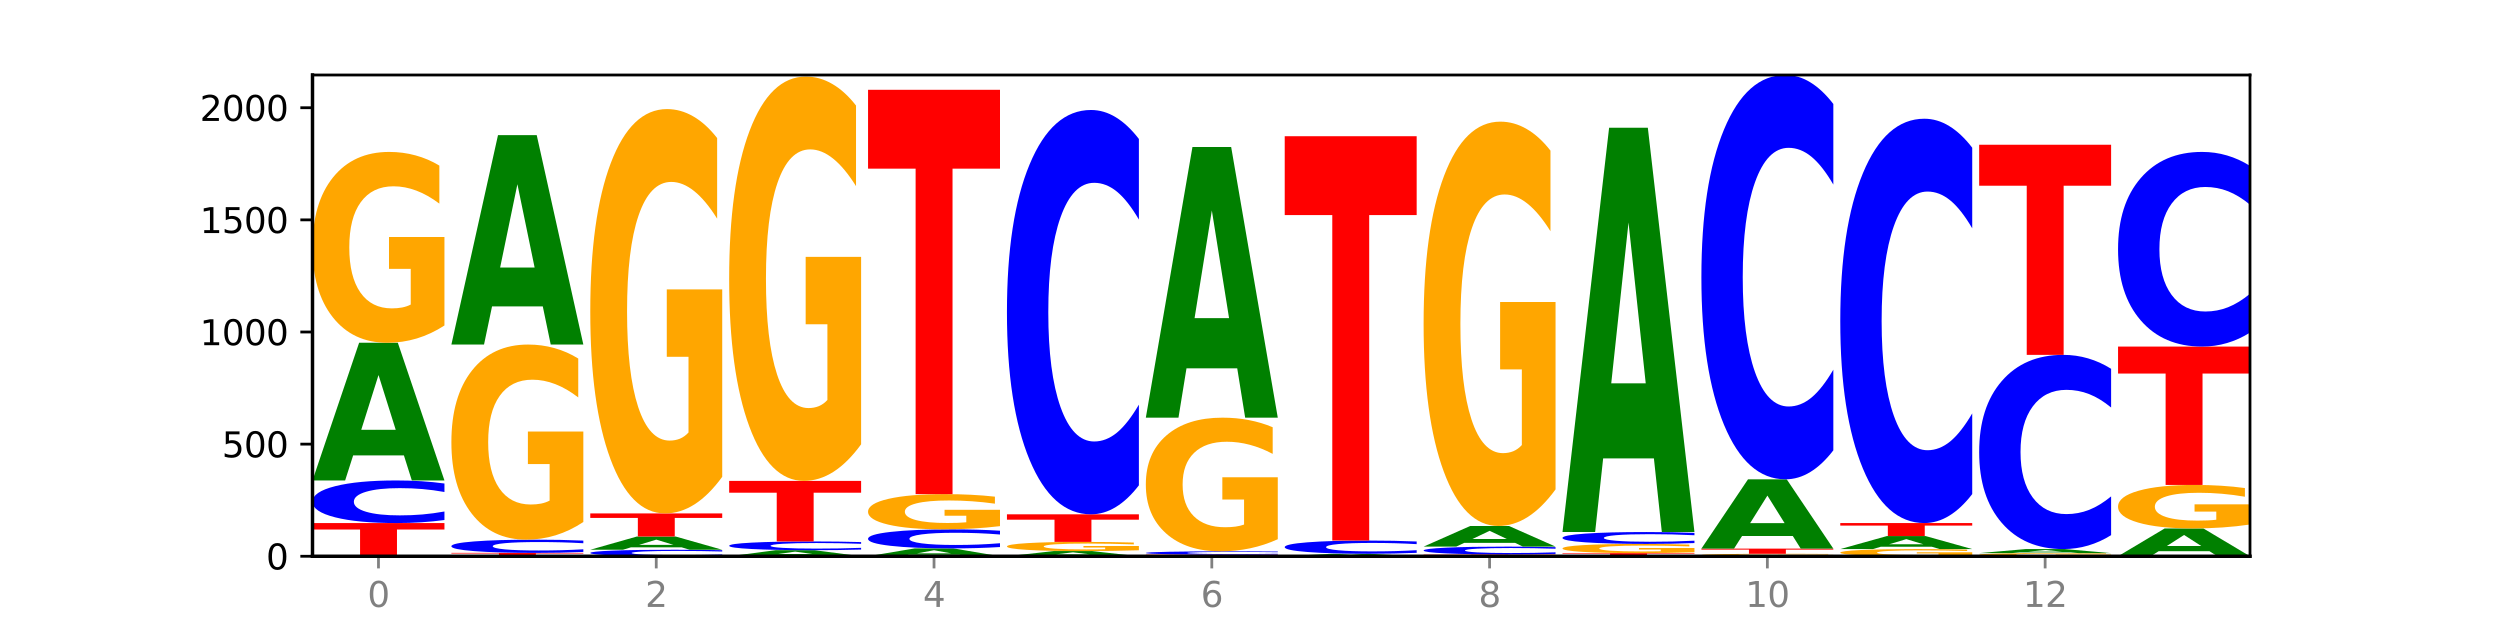 <?xml version="1.0" encoding="utf-8" standalone="no"?>
<!DOCTYPE svg PUBLIC "-//W3C//DTD SVG 1.1//EN"
  "http://www.w3.org/Graphics/SVG/1.1/DTD/svg11.dtd">
<svg xmlns:xlink="http://www.w3.org/1999/xlink" width="720pt" height="180pt" viewBox="0 0 720 180" xmlns="http://www.w3.org/2000/svg" version="1.1">
 <defs>
  <style type="text/css">*{stroke-linejoin: round; stroke-linecap: butt}</style>
 </defs>
 <g id="figure_1">
  <g id="patch_1">
   <path d="M 0 180 
L 720 180 
L 720 0 
L 0 0 
z
" style="fill: #ffffff"/>
  </g>
  <g id="axes_1">
   <g id="patch_2">
    <path d="M 90 160.2 
L 648 160.2 
L 648 21.6 
L 90 21.6 
z
" style="fill: #ffffff"/>
   </g>
   <g id="line2d_1">
    <path d="M 90 160.2 
L 648 160.2 
" clip-path="url(#p1ff95d8e74)" style="fill: none; stroke: #000000; stroke-width: 0.5; stroke-linecap: square"/>
   </g>
   <g id="patch_3">
    <path d="M 90 150.641 
L 128 150.641 
L 128 152.506 
L 114.329 152.506 
L 114.329 160.2 
L 103.698 160.2 
L 103.698 152.506 
L 90 152.506 
L 90 150.641 
z
" clip-path="url(#p1ff95d8e74)" style="fill: #ff0000"/>
   </g>
   <g id="patch_4">
    <path d="M 128 149.762 
Q 124.821 150.198 121.384 150.418 
Q 117.947 150.641 114.204 150.641 
Q 103.04 150.641 96.52 148.989 
Q 90 147.336 90 144.51 
Q 90 141.673 96.52 140.023 
Q 103.04 138.37 114.204 138.37 
Q 117.947 138.37 121.384 138.593 
Q 124.821 138.814 128 139.25 
L 128 141.696 
Q 124.793 141.118 121.681 140.849 
Q 118.569 140.581 115.132 140.581 
Q 108.966 140.581 105.434 141.627 
Q 101.91 142.672 101.91 144.51 
Q 101.91 146.34 105.434 147.387 
Q 108.966 148.431 115.132 148.431 
Q 118.569 148.431 121.681 148.162 
Q 124.793 147.891 128 147.313 
L 128 149.762 
z
" clip-path="url(#p1ff95d8e74)" style="fill: #0000ff"/>
   </g>
   <g id="patch_5">
    <path d="M 116.323 131.146 
L 101.708 131.146 
L 99.401 138.37 
L 90 138.37 
L 103.425 98.715 
L 114.575 98.715 
L 128 138.37 
L 118.607 138.37 
L 116.323 131.146 
z
M 104.039 123.786 
L 113.969 123.786 
L 109.012 108.012 
L 104.039 123.786 
z
" clip-path="url(#p1ff95d8e74)" style="fill: #008000"/>
   </g>
   <g id="patch_6">
    <path d="M 128 93.742 
Q 124.168 96.228 120.046 97.477 
Q 115.924 98.715 111.529 98.715 
Q 101.599 98.715 95.8 91.312 
Q 90 83.91 90 71.251 
Q 90 58.444 95.902 51.098 
Q 101.812 43.753 112.091 43.753 
Q 116.052 43.753 119.68 44.752 
Q 123.316 45.74 126.535 47.692 
L 126.535 58.648 
Q 123.214 56.139 119.926 54.902 
Q 116.639 53.653 113.335 53.653 
Q 107.22 53.653 103.907 58.217 
Q 100.594 62.77 100.594 71.251 
Q 100.594 79.652 103.788 84.239 
Q 106.982 88.815 112.858 88.815 
Q 114.459 88.815 115.83 88.553 
Q 117.201 88.281 118.291 87.713 
L 118.291 77.427 
L 112.032 77.427 
L 112.032 68.265 
L 128 68.265 
L 128 93.742 
z
" clip-path="url(#p1ff95d8e74)" style="fill: #ffa600"/>
   </g>
   <g id="patch_7">
    <path d="M 130 159.231 
L 168 159.231 
L 168 159.42 
L 154.329 159.42 
L 154.329 160.2 
L 143.698 160.2 
L 143.698 159.42 
L 130 159.42 
L 130 159.231 
z
" clip-path="url(#p1ff95d8e74)" style="fill: #ff0000"/>
   </g>
   <g id="patch_8">
    <path d="M 168 158.958 
Q 164.821 159.093 161.384 159.162 
Q 157.947 159.231 154.204 159.231 
Q 143.04 159.231 136.52 158.718 
Q 130 158.205 130 157.327 
Q 130 156.446 136.52 155.934 
Q 143.04 155.421 154.204 155.421 
Q 157.947 155.421 161.384 155.49 
Q 164.821 155.558 168 155.694 
L 168 156.453 
Q 164.793 156.274 161.681 156.191 
Q 158.569 156.107 155.132 156.107 
Q 148.966 156.107 145.434 156.432 
Q 141.91 156.756 141.91 157.327 
Q 141.91 157.895 145.434 158.221 
Q 148.966 158.545 155.132 158.545 
Q 158.569 158.545 161.681 158.461 
Q 164.793 158.377 168 158.198 
L 168 158.958 
z
" clip-path="url(#p1ff95d8e74)" style="fill: #0000ff"/>
   </g>
   <g id="patch_9">
    <path d="M 168 150.337 
Q 164.168 152.879 160.046 154.156 
Q 155.924 155.421 151.529 155.421 
Q 141.599 155.421 135.8 147.853 
Q 130 140.285 130 127.344 
Q 130 114.251 135.902 106.741 
Q 141.812 99.231 152.091 99.231 
Q 156.052 99.231 159.68 100.253 
Q 163.316 101.263 166.535 103.259 
L 166.535 114.46 
Q 163.214 111.895 159.926 110.63 
Q 156.639 109.353 153.335 109.353 
Q 147.22 109.353 143.907 114.019 
Q 140.594 118.673 140.594 127.344 
Q 140.594 135.933 143.788 140.622 
Q 146.982 145.299 152.858 145.299 
Q 154.459 145.299 155.83 145.032 
Q 157.201 144.754 158.291 144.174 
L 158.291 133.658 
L 152.032 133.658 
L 152.032 124.291 
L 168 124.291 
L 168 150.337 
z
" clip-path="url(#p1ff95d8e74)" style="fill: #ffa600"/>
   </g>
   <g id="patch_10">
    <path d="M 156.323 88.243 
L 141.708 88.243 
L 139.401 99.231 
L 130 99.231 
L 143.425 38.909 
L 154.575 38.909 
L 168 99.231 
L 158.607 99.231 
L 156.323 88.243 
z
M 144.039 77.047 
L 153.969 77.047 
L 149.012 53.052 
L 144.039 77.047 
z
" clip-path="url(#p1ff95d8e74)" style="fill: #008000"/>
   </g>
   <g id="patch_11">
    <path d="M 208 160.066 
Q 204.821 160.132 201.384 160.166 
Q 197.947 160.2 194.204 160.2 
Q 183.04 160.2 176.52 159.948 
Q 170 159.695 170 159.264 
Q 170 158.831 176.52 158.579 
Q 183.04 158.327 194.204 158.327 
Q 197.947 158.327 201.384 158.361 
Q 204.821 158.395 208 158.461 
L 208 158.835 
Q 204.793 158.746 201.681 158.705 
Q 198.569 158.664 195.132 158.664 
Q 188.966 158.664 185.434 158.824 
Q 181.91 158.984 181.91 159.264 
Q 181.91 159.543 185.434 159.703 
Q 188.966 159.863 195.132 159.863 
Q 198.569 159.863 201.681 159.822 
Q 204.793 159.78 208 159.692 
L 208 160.066 
z
" clip-path="url(#p1ff95d8e74)" style="fill: #0000ff"/>
   </g>
   <g id="patch_12">
    <path d="M 196.323 157.633 
L 181.708 157.633 
L 179.401 158.327 
L 170 158.327 
L 183.425 154.516 
L 194.575 154.516 
L 208 158.327 
L 198.607 158.327 
L 196.323 157.633 
z
M 184.039 156.926 
L 193.969 156.926 
L 189.012 155.41 
L 184.039 156.926 
z
" clip-path="url(#p1ff95d8e74)" style="fill: #008000"/>
   </g>
   <g id="patch_13">
    <path d="M 170 147.864 
L 208 147.864 
L 208 149.162 
L 194.329 149.162 
L 194.329 154.516 
L 183.698 154.516 
L 183.698 149.162 
L 170 149.162 
L 170 147.864 
z
" clip-path="url(#p1ff95d8e74)" style="fill: #ff0000"/>
   </g>
   <g id="patch_14">
    <path d="M 208 137.328 
Q 204.168 142.596 200.046 145.242 
Q 195.924 147.864 191.529 147.864 
Q 181.599 147.864 175.8 132.181 
Q 170 116.497 170 89.677 
Q 170 62.543 175.902 46.98 
Q 181.812 31.417 192.091 31.417 
Q 196.052 31.417 199.68 33.534 
Q 203.316 35.626 206.535 39.764 
L 206.535 62.976 
Q 203.214 57.66 199.926 55.038 
Q 196.639 52.392 193.335 52.392 
Q 187.22 52.392 183.907 62.062 
Q 180.594 71.708 180.594 89.677 
Q 180.594 107.477 183.788 117.195 
Q 186.982 126.889 192.858 126.889 
Q 194.459 126.889 195.83 126.336 
Q 197.201 125.758 198.291 124.556 
L 198.291 102.762 
L 192.032 102.762 
L 192.032 83.35 
L 208 83.35 
L 208 137.328 
z
" clip-path="url(#p1ff95d8e74)" style="fill: #ffa600"/>
   </g>
   <g id="patch_15">
    <path d="M 236.323 159.882 
L 221.708 159.882 
L 219.401 160.2 
L 210 160.2 
L 223.425 158.456 
L 234.575 158.456 
L 248 160.2 
L 238.607 160.2 
L 236.323 159.882 
z
M 224.039 159.559 
L 233.969 159.559 
L 229.012 158.865 
L 224.039 159.559 
z
" clip-path="url(#p1ff95d8e74)" style="fill: #008000"/>
   </g>
   <g id="patch_16">
    <path d="M 248 158.276 
Q 244.821 158.365 241.384 158.41 
Q 237.947 158.456 234.204 158.456 
Q 223.04 158.456 216.52 158.117 
Q 210 157.778 210 157.198 
Q 210 156.615 216.52 156.277 
Q 223.04 155.937 234.204 155.937 
Q 237.947 155.937 241.384 155.983 
Q 244.821 156.028 248 156.118 
L 248 156.62 
Q 244.793 156.501 241.681 156.446 
Q 238.569 156.391 235.132 156.391 
Q 228.966 156.391 225.434 156.606 
Q 221.91 156.82 221.91 157.198 
Q 221.91 157.573 225.434 157.788 
Q 228.966 158.002 235.132 158.002 
Q 238.569 158.002 241.681 157.947 
Q 244.793 157.892 248 157.773 
L 248 158.276 
z
" clip-path="url(#p1ff95d8e74)" style="fill: #0000ff"/>
   </g>
   <g id="patch_17">
    <path d="M 210 138.499 
L 248 138.499 
L 248 141.9 
L 234.329 141.9 
L 234.329 155.937 
L 223.698 155.937 
L 223.698 141.9 
L 210 141.9 
L 210 138.499 
z
" clip-path="url(#p1ff95d8e74)" style="fill: #ff0000"/>
   </g>
   <g id="patch_18">
    <path d="M 248 127.964 
Q 244.168 133.231 240.046 135.877 
Q 235.924 138.499 231.529 138.499 
Q 221.599 138.499 215.8 122.816 
Q 210 107.132 210 80.312 
Q 210 53.178 215.902 37.615 
Q 221.812 22.052 232.091 22.052 
Q 236.052 22.052 239.68 24.169 
Q 243.316 26.262 246.535 30.399 
L 246.535 53.611 
Q 243.214 48.295 239.926 45.673 
Q 236.639 43.028 233.335 43.028 
Q 227.22 43.028 223.907 52.697 
Q 220.594 62.343 220.594 80.312 
Q 220.594 98.112 223.788 107.83 
Q 226.982 117.524 232.858 117.524 
Q 234.459 117.524 235.83 116.971 
Q 237.201 116.393 238.291 115.191 
L 238.291 93.397 
L 232.032 93.397 
L 232.032 73.986 
L 248 73.986 
L 248 127.964 
z
" clip-path="url(#p1ff95d8e74)" style="fill: #ffa600"/>
   </g>
   <g id="patch_19">
    <path d="M 276.323 159.788 
L 261.708 159.788 
L 259.401 160.2 
L 250 160.2 
L 263.425 157.94 
L 274.575 157.94 
L 288 160.2 
L 278.607 160.2 
L 276.323 159.788 
z
M 264.039 159.369 
L 273.969 159.369 
L 269.012 158.47 
L 264.039 159.369 
z
" clip-path="url(#p1ff95d8e74)" style="fill: #008000"/>
   </g>
   <g id="patch_20">
    <path d="M 288 157.546 
Q 284.821 157.741 281.384 157.84 
Q 277.947 157.94 274.204 157.94 
Q 263.04 157.94 256.52 157.2 
Q 250 156.461 250 155.196 
Q 250 153.927 256.52 153.189 
Q 263.04 152.45 274.204 152.45 
Q 277.947 152.45 281.384 152.55 
Q 284.821 152.648 288 152.843 
L 288 153.938 
Q 284.793 153.679 281.681 153.559 
Q 278.569 153.439 275.132 153.439 
Q 268.966 153.439 265.434 153.907 
Q 261.91 154.374 261.91 155.196 
Q 261.91 156.015 265.434 156.483 
Q 268.966 156.951 275.132 156.951 
Q 278.569 156.951 281.681 156.83 
Q 284.793 156.709 288 156.451 
L 288 157.546 
z
" clip-path="url(#p1ff95d8e74)" style="fill: #0000ff"/>
   </g>
   <g id="patch_21">
    <path d="M 288 151.532 
Q 284.168 151.991 280.046 152.221 
Q 275.924 152.45 271.529 152.45 
Q 261.599 152.45 255.8 151.084 
Q 250 149.718 250 147.383 
Q 250 145.02 255.902 143.665 
Q 261.812 142.31 272.091 142.31 
Q 276.052 142.31 279.68 142.494 
Q 283.316 142.676 286.535 143.037 
L 286.535 145.058 
Q 283.214 144.595 279.926 144.367 
Q 276.639 144.136 273.335 144.136 
Q 267.22 144.136 263.907 144.978 
Q 260.594 145.818 260.594 147.383 
Q 260.594 148.933 263.788 149.779 
Q 266.982 150.623 272.858 150.623 
Q 274.459 150.623 275.83 150.575 
Q 277.201 150.525 278.291 150.42 
L 278.291 148.522 
L 272.032 148.522 
L 272.032 146.832 
L 288 146.832 
L 288 151.532 
z
" clip-path="url(#p1ff95d8e74)" style="fill: #ffa600"/>
   </g>
   <g id="patch_22">
    <path d="M 250 25.863 
L 288 25.863 
L 288 48.573 
L 274.329 48.573 
L 274.329 142.31 
L 263.698 142.31 
L 263.698 48.573 
L 250 48.573 
L 250 25.863 
z
" clip-path="url(#p1ff95d8e74)" style="fill: #ff0000"/>
   </g>
   <g id="patch_23">
    <path d="M 316.323 159.929 
L 301.708 159.929 
L 299.401 160.2 
L 290 160.2 
L 303.425 158.715 
L 314.575 158.715 
L 328 160.2 
L 318.607 160.2 
L 316.323 159.929 
z
M 304.039 159.654 
L 313.969 159.654 
L 309.012 159.063 
L 304.039 159.654 
z
" clip-path="url(#p1ff95d8e74)" style="fill: #008000"/>
   </g>
   <g id="patch_24">
    <path d="M 328 158.475 
Q 324.168 158.595 320.046 158.655 
Q 315.924 158.715 311.529 158.715 
Q 301.599 158.715 295.8 158.358 
Q 290 158.001 290 157.391 
Q 290 156.774 295.902 156.42 
Q 301.812 156.067 312.091 156.067 
Q 316.052 156.067 319.68 156.115 
Q 323.316 156.162 326.535 156.256 
L 326.535 156.784 
Q 323.214 156.663 319.926 156.604 
Q 316.639 156.544 313.335 156.544 
Q 307.22 156.544 303.907 156.763 
Q 300.594 156.983 300.594 157.391 
Q 300.594 157.796 303.788 158.017 
Q 306.982 158.238 312.858 158.238 
Q 314.459 158.238 315.83 158.225 
Q 317.201 158.212 318.291 158.185 
L 318.291 157.689 
L 312.032 157.689 
L 312.032 157.248 
L 328 157.248 
L 328 158.475 
z
" clip-path="url(#p1ff95d8e74)" style="fill: #ffa600"/>
   </g>
   <g id="patch_25">
    <path d="M 290 148.123 
L 328 148.123 
L 328 149.672 
L 314.329 149.672 
L 314.329 156.067 
L 303.698 156.067 
L 303.698 149.672 
L 290 149.672 
L 290 148.123 
z
" clip-path="url(#p1ff95d8e74)" style="fill: #ff0000"/>
   </g>
   <g id="patch_26">
    <path d="M 328 139.776 
Q 324.821 143.913 321.384 146.006 
Q 317.947 148.123 314.204 148.123 
Q 303.04 148.123 296.52 132.439 
Q 290 116.756 290 89.935 
Q 290 63.018 296.52 47.359 
Q 303.04 31.675 314.204 31.675 
Q 317.947 31.675 321.384 33.792 
Q 324.821 35.885 328 40.022 
L 328 63.235 
Q 324.793 57.75 321.681 55.2 
Q 318.569 52.651 315.132 52.651 
Q 308.966 52.651 305.434 62.585 
Q 301.91 72.496 301.91 89.935 
Q 301.91 107.302 305.434 117.237 
Q 308.966 127.147 315.132 127.147 
Q 318.569 127.147 321.681 124.597 
Q 324.793 122.024 328 116.539 
L 328 139.776 
z
" clip-path="url(#p1ff95d8e74)" style="fill: #0000ff"/>
   </g>
   <g id="patch_27">
    <path d="M 330 159.748 
L 368 159.748 
L 368 159.836 
L 354.329 159.836 
L 354.329 160.2 
L 343.698 160.2 
L 343.698 159.836 
L 330 159.836 
L 330 159.748 
z
" clip-path="url(#p1ff95d8e74)" style="fill: #ff0000"/>
   </g>
   <g id="patch_28">
    <path d="M 368 159.678 
Q 364.821 159.713 361.384 159.73 
Q 357.947 159.748 354.204 159.748 
Q 343.04 159.748 336.52 159.617 
Q 330 159.487 330 159.264 
Q 330 159.04 336.52 158.91 
Q 343.04 158.779 354.204 158.779 
Q 357.947 158.779 361.384 158.797 
Q 364.821 158.814 368 158.849 
L 368 159.042 
Q 364.793 158.996 361.681 158.975 
Q 358.569 158.954 355.132 158.954 
Q 348.966 158.954 345.434 159.036 
Q 341.91 159.119 341.91 159.264 
Q 341.91 159.408 345.434 159.491 
Q 348.966 159.573 355.132 159.573 
Q 358.569 159.573 361.681 159.552 
Q 364.793 159.531 368 159.485 
L 368 159.678 
z
" clip-path="url(#p1ff95d8e74)" style="fill: #0000ff"/>
   </g>
   <g id="patch_29">
    <path d="M 368 155.296 
Q 364.168 157.038 360.046 157.912 
Q 355.924 158.779 351.529 158.779 
Q 341.599 158.779 335.8 153.595 
Q 330 148.41 330 139.545 
Q 330 130.575 335.902 125.431 
Q 341.812 120.286 352.091 120.286 
Q 356.052 120.286 359.68 120.986 
Q 363.316 121.678 366.535 123.045 
L 366.535 130.719 
Q 363.214 128.961 359.926 128.095 
Q 356.639 127.22 353.335 127.22 
Q 347.22 127.22 343.907 130.416 
Q 340.594 133.605 340.594 139.545 
Q 340.594 145.429 343.788 148.641 
Q 346.982 151.845 352.858 151.845 
Q 354.459 151.845 355.83 151.663 
Q 357.201 151.472 358.291 151.074 
L 358.291 143.87 
L 352.032 143.87 
L 352.032 137.453 
L 368 137.453 
L 368 155.296 
z
" clip-path="url(#p1ff95d8e74)" style="fill: #ffa600"/>
   </g>
   <g id="patch_30">
    <path d="M 356.323 106.085 
L 341.708 106.085 
L 339.401 120.286 
L 330 120.286 
L 343.425 42.332 
L 354.575 42.332 
L 368 120.286 
L 358.607 120.286 
L 356.323 106.085 
z
M 344.039 91.617 
L 353.969 91.617 
L 349.012 60.609 
L 344.039 91.617 
z
" clip-path="url(#p1ff95d8e74)" style="fill: #008000"/>
   </g>
   <g id="patch_31">
    <path d="M 396.323 160.071 
L 381.708 160.071 
L 379.401 160.2 
L 370 160.2 
L 383.425 159.49 
L 394.575 159.49 
L 408 160.2 
L 398.607 160.2 
L 396.323 160.071 
z
M 384.039 159.939 
L 393.969 159.939 
L 389.012 159.656 
L 384.039 159.939 
z
" clip-path="url(#p1ff95d8e74)" style="fill: #008000"/>
   </g>
   <g id="patch_32">
    <path d="M 408 159.216 
Q 404.821 159.352 401.384 159.42 
Q 397.947 159.49 394.204 159.49 
Q 383.04 159.49 376.52 158.976 
Q 370 158.463 370 157.585 
Q 370 156.705 376.52 156.192 
Q 383.04 155.679 394.204 155.679 
Q 397.947 155.679 401.384 155.748 
Q 404.821 155.817 408 155.952 
L 408 156.712 
Q 404.793 156.532 401.681 156.449 
Q 398.569 156.365 395.132 156.365 
Q 388.966 156.365 385.434 156.691 
Q 381.91 157.015 381.91 157.585 
Q 381.91 158.154 385.434 158.479 
Q 388.966 158.803 395.132 158.803 
Q 398.569 158.803 401.681 158.72 
Q 404.793 158.636 408 158.456 
L 408 159.216 
z
" clip-path="url(#p1ff95d8e74)" style="fill: #0000ff"/>
   </g>
   <g id="patch_33">
    <path d="M 370 39.232 
L 408 39.232 
L 408 61.942 
L 394.329 61.942 
L 394.329 155.679 
L 383.698 155.679 
L 383.698 61.942 
L 370 61.942 
L 370 39.232 
z
" clip-path="url(#p1ff95d8e74)" style="fill: #ff0000"/>
   </g>
   <g id="patch_34">
    <path d="M 410 159.683 
L 448 159.683 
L 448 159.784 
L 434.329 159.784 
L 434.329 160.2 
L 423.698 160.2 
L 423.698 159.784 
L 410 159.784 
L 410 159.683 
z
" clip-path="url(#p1ff95d8e74)" style="fill: #ff0000"/>
   </g>
   <g id="patch_35">
    <path d="M 448 159.521 
Q 444.821 159.602 441.384 159.642 
Q 437.947 159.683 434.204 159.683 
Q 423.04 159.683 416.52 159.379 
Q 410 159.074 410 158.554 
Q 410 158.031 416.52 157.727 
Q 423.04 157.423 434.204 157.423 
Q 437.947 157.423 441.384 157.464 
Q 444.821 157.505 448 157.585 
L 448 158.035 
Q 444.793 157.929 441.681 157.88 
Q 438.569 157.83 435.132 157.83 
Q 428.966 157.83 425.434 158.023 
Q 421.91 158.215 421.91 158.554 
Q 421.91 158.891 425.434 159.084 
Q 428.966 159.276 435.132 159.276 
Q 438.569 159.276 441.681 159.227 
Q 444.793 159.177 448 159.07 
L 448 159.521 
z
" clip-path="url(#p1ff95d8e74)" style="fill: #0000ff"/>
   </g>
   <g id="patch_36">
    <path d="M 436.323 156.34 
L 421.708 156.34 
L 419.401 157.423 
L 410 157.423 
L 423.425 151.481 
L 434.575 151.481 
L 448 157.423 
L 438.607 157.423 
L 436.323 156.34 
z
M 424.039 155.238 
L 433.969 155.238 
L 429.012 152.874 
L 424.039 155.238 
z
" clip-path="url(#p1ff95d8e74)" style="fill: #008000"/>
   </g>
   <g id="patch_37">
    <path d="M 448 140.945 
Q 444.168 146.213 440.046 148.859 
Q 435.924 151.481 431.529 151.481 
Q 421.599 151.481 415.8 135.798 
Q 410 120.114 410 93.293 
Q 410 66.16 415.902 50.597 
Q 421.812 35.034 432.091 35.034 
Q 436.052 35.034 439.68 37.151 
Q 443.316 39.243 446.535 43.381 
L 446.535 66.593 
Q 443.214 61.277 439.926 58.655 
Q 436.639 56.009 433.335 56.009 
Q 427.22 56.009 423.907 65.679 
Q 420.594 75.325 420.594 93.293 
Q 420.594 111.094 423.788 120.812 
Q 426.982 130.506 432.858 130.506 
Q 434.459 130.506 435.83 129.952 
Q 437.201 129.375 438.291 128.172 
L 438.291 106.379 
L 432.032 106.379 
L 432.032 86.967 
L 448 86.967 
L 448 140.945 
z
" clip-path="url(#p1ff95d8e74)" style="fill: #ffa600"/>
   </g>
   <g id="patch_38">
    <path d="M 450 159.296 
L 488 159.296 
L 488 159.472 
L 474.329 159.472 
L 474.329 160.2 
L 463.698 160.2 
L 463.698 159.472 
L 450 159.472 
L 450 159.296 
z
" clip-path="url(#p1ff95d8e74)" style="fill: #ff0000"/>
   </g>
   <g id="patch_39">
    <path d="M 488 159.056 
Q 484.168 159.176 480.046 159.236 
Q 475.924 159.296 471.529 159.296 
Q 461.599 159.296 455.8 158.939 
Q 450 158.583 450 157.973 
Q 450 157.356 455.902 157.002 
Q 461.812 156.648 472.091 156.648 
Q 476.052 156.648 479.68 156.696 
Q 483.316 156.744 486.535 156.838 
L 486.535 157.365 
Q 483.214 157.245 479.926 157.185 
Q 476.639 157.125 473.335 157.125 
Q 467.22 157.125 463.907 157.345 
Q 460.594 157.564 460.594 157.973 
Q 460.594 158.377 463.788 158.598 
Q 466.982 158.819 472.858 158.819 
Q 474.459 158.819 475.83 158.806 
Q 477.201 158.793 478.291 158.766 
L 478.291 158.27 
L 472.032 158.27 
L 472.032 157.829 
L 488 157.829 
L 488 159.056 
z
" clip-path="url(#p1ff95d8e74)" style="fill: #ffa600"/>
   </g>
   <g id="patch_40">
    <path d="M 488 156.402 
Q 484.821 156.524 481.384 156.586 
Q 477.947 156.648 474.204 156.648 
Q 463.04 156.648 456.52 156.187 
Q 450 155.726 450 154.937 
Q 450 154.146 456.52 153.686 
Q 463.04 153.225 474.204 153.225 
Q 477.947 153.225 481.384 153.287 
Q 484.821 153.349 488 153.47 
L 488 154.152 
Q 484.793 153.991 481.681 153.916 
Q 478.569 153.841 475.132 153.841 
Q 468.966 153.841 465.434 154.133 
Q 461.91 154.425 461.91 154.937 
Q 461.91 155.448 465.434 155.74 
Q 468.966 156.031 475.132 156.031 
Q 478.569 156.031 481.681 155.956 
Q 484.793 155.881 488 155.719 
L 488 156.402 
z
" clip-path="url(#p1ff95d8e74)" style="fill: #0000ff"/>
   </g>
   <g id="patch_41">
    <path d="M 476.323 132.012 
L 461.708 132.012 
L 459.401 153.225 
L 450 153.225 
L 463.425 36.778 
L 474.575 36.778 
L 488 153.225 
L 478.607 153.225 
L 476.323 132.012 
z
M 464.039 110.399 
L 473.969 110.399 
L 469.012 64.08 
L 464.039 110.399 
z
" clip-path="url(#p1ff95d8e74)" style="fill: #008000"/>
   </g>
   <g id="patch_42">
    <path d="M 528 160.136 
Q 524.168 160.168 520.046 160.184 
Q 515.924 160.2 511.529 160.2 
Q 501.599 160.2 495.8 160.104 
Q 490 160.009 490 159.845 
Q 490 159.679 495.902 159.585 
Q 501.812 159.49 512.091 159.49 
Q 516.052 159.49 519.68 159.502 
Q 523.316 159.515 526.535 159.54 
L 526.535 159.682 
Q 523.214 159.65 519.926 159.634 
Q 516.639 159.618 513.335 159.618 
Q 507.22 159.618 503.907 159.677 
Q 500.594 159.735 500.594 159.845 
Q 500.594 159.954 503.788 160.013 
Q 506.982 160.072 512.858 160.072 
Q 514.459 160.072 515.83 160.069 
Q 517.201 160.065 518.291 160.058 
L 518.291 159.925 
L 512.032 159.925 
L 512.032 159.806 
L 528 159.806 
L 528 160.136 
z
" clip-path="url(#p1ff95d8e74)" style="fill: #ffa600"/>
   </g>
   <g id="patch_43">
    <path d="M 490 158.004 
L 528 158.004 
L 528 158.294 
L 514.329 158.294 
L 514.329 159.49 
L 503.698 159.49 
L 503.698 158.294 
L 490 158.294 
L 490 158.004 
z
" clip-path="url(#p1ff95d8e74)" style="fill: #ff0000"/>
   </g>
   <g id="patch_44">
    <path d="M 516.323 154.369 
L 501.708 154.369 
L 499.401 158.004 
L 490 158.004 
L 503.425 138.047 
L 514.575 138.047 
L 528 158.004 
L 518.607 158.004 
L 516.323 154.369 
z
M 504.039 150.665 
L 513.969 150.665 
L 509.012 142.726 
L 504.039 150.665 
z
" clip-path="url(#p1ff95d8e74)" style="fill: #008000"/>
   </g>
   <g id="patch_45">
    <path d="M 528 129.7 
Q 524.821 133.838 521.384 135.93 
Q 517.947 138.047 514.204 138.047 
Q 503.04 138.047 496.52 122.364 
Q 490 106.68 490 79.86 
Q 490 52.943 496.52 37.283 
Q 503.04 21.6 514.204 21.6 
Q 517.947 21.6 521.384 23.717 
Q 524.821 25.81 528 29.947 
L 528 53.159 
Q 524.793 47.675 521.681 45.125 
Q 518.569 42.575 515.132 42.575 
Q 508.966 42.575 505.434 52.51 
Q 501.91 62.42 501.91 79.86 
Q 501.91 97.227 505.434 107.161 
Q 508.966 117.072 515.132 117.072 
Q 518.569 117.072 521.681 114.522 
Q 524.793 111.948 528 106.464 
L 528 129.7 
z
" clip-path="url(#p1ff95d8e74)" style="fill: #0000ff"/>
   </g>
   <g id="patch_46">
    <path d="M 568 160.013 
Q 564.168 160.107 560.046 160.153 
Q 555.924 160.2 551.529 160.2 
Q 541.599 160.2 535.8 159.922 
Q 530 159.643 530 159.167 
Q 530 158.686 535.902 158.409 
Q 541.812 158.133 552.091 158.133 
Q 556.052 158.133 559.68 158.171 
Q 563.316 158.208 566.535 158.281 
L 566.535 158.693 
Q 563.214 158.599 559.926 158.553 
Q 556.639 158.506 553.335 158.506 
Q 547.22 158.506 543.907 158.677 
Q 540.594 158.848 540.594 159.167 
Q 540.594 159.483 543.788 159.656 
Q 546.982 159.828 552.858 159.828 
Q 554.459 159.828 555.83 159.818 
Q 557.201 159.808 558.291 159.786 
L 558.291 159.4 
L 552.032 159.4 
L 552.032 159.055 
L 568 159.055 
L 568 160.013 
z
" clip-path="url(#p1ff95d8e74)" style="fill: #ffa600"/>
   </g>
   <g id="patch_47">
    <path d="M 556.323 157.451 
L 541.708 157.451 
L 539.401 158.133 
L 530 158.133 
L 543.425 154.387 
L 554.575 154.387 
L 568 158.133 
L 558.607 158.133 
L 556.323 157.451 
z
M 544.039 156.756 
L 553.969 156.756 
L 549.012 155.266 
L 544.039 156.756 
z
" clip-path="url(#p1ff95d8e74)" style="fill: #008000"/>
   </g>
   <g id="patch_48">
    <path d="M 530 150.641 
L 568 150.641 
L 568 151.372 
L 554.329 151.372 
L 554.329 154.387 
L 543.698 154.387 
L 543.698 151.372 
L 530 151.372 
L 530 150.641 
z
" clip-path="url(#p1ff95d8e74)" style="fill: #ff0000"/>
   </g>
   <g id="patch_49">
    <path d="M 568 142.295 
Q 564.821 146.432 561.384 148.525 
Q 557.947 150.641 554.204 150.641 
Q 543.04 150.641 536.52 134.958 
Q 530 119.274 530 92.454 
Q 530 65.537 536.52 49.878 
Q 543.04 34.194 554.204 34.194 
Q 557.947 34.194 561.384 36.311 
Q 564.821 38.404 568 42.541 
L 568 65.753 
Q 564.793 60.269 561.681 57.719 
Q 558.569 55.17 555.132 55.17 
Q 548.966 55.17 545.434 65.104 
Q 541.91 75.014 541.91 92.454 
Q 541.91 109.821 545.434 119.756 
Q 548.966 129.666 555.132 129.666 
Q 558.569 129.666 561.681 127.116 
Q 564.793 124.542 568 119.058 
L 568 142.295 
z
" clip-path="url(#p1ff95d8e74)" style="fill: #0000ff"/>
   </g>
   <g id="patch_50">
    <path d="M 608 160.118 
Q 604.168 160.159 600.046 160.18 
Q 595.924 160.2 591.529 160.2 
Q 581.599 160.2 575.8 160.078 
Q 570 159.956 570 159.748 
Q 570 159.537 575.902 159.417 
Q 581.812 159.296 592.091 159.296 
Q 596.052 159.296 599.68 159.312 
Q 603.316 159.328 606.535 159.361 
L 606.535 159.541 
Q 603.214 159.5 599.926 159.479 
Q 596.639 159.459 593.335 159.459 
Q 587.22 159.459 583.907 159.534 
Q 580.594 159.609 580.594 159.748 
Q 580.594 159.886 583.788 159.962 
Q 586.982 160.037 592.858 160.037 
Q 594.459 160.037 595.83 160.033 
Q 597.201 160.028 598.291 160.019 
L 598.291 159.85 
L 592.032 159.85 
L 592.032 159.699 
L 608 159.699 
L 608 160.118 
z
" clip-path="url(#p1ff95d8e74)" style="fill: #ffa600"/>
   </g>
   <g id="patch_51">
    <path d="M 596.323 159.084 
L 581.708 159.084 
L 579.401 159.296 
L 570 159.296 
L 583.425 158.133 
L 594.575 158.133 
L 608 159.296 
L 598.607 159.296 
L 596.323 159.084 
z
M 584.039 158.868 
L 593.969 158.868 
L 589.012 158.406 
L 584.039 158.868 
z
" clip-path="url(#p1ff95d8e74)" style="fill: #008000"/>
   </g>
   <g id="patch_52">
    <path d="M 608 154.124 
Q 604.821 156.111 601.384 157.117 
Q 597.947 158.133 594.204 158.133 
Q 583.04 158.133 576.52 150.6 
Q 570 143.067 570 130.185 
Q 570 117.257 576.52 109.735 
Q 583.04 102.202 594.204 102.202 
Q 597.947 102.202 601.384 103.219 
Q 604.821 104.224 608 106.212 
L 608 117.361 
Q 604.793 114.726 601.681 113.502 
Q 598.569 112.277 595.132 112.277 
Q 588.966 112.277 585.434 117.049 
Q 581.91 121.809 581.91 130.185 
Q 581.91 138.527 585.434 143.298 
Q 588.966 148.059 595.132 148.059 
Q 598.569 148.059 601.681 146.834 
Q 604.793 145.598 608 142.963 
L 608 154.124 
z
" clip-path="url(#p1ff95d8e74)" style="fill: #0000ff"/>
   </g>
   <g id="patch_53">
    <path d="M 570 41.686 
L 608 41.686 
L 608 53.488 
L 594.329 53.488 
L 594.329 102.202 
L 583.698 102.202 
L 583.698 53.488 
L 570 53.488 
L 570 41.686 
z
" clip-path="url(#p1ff95d8e74)" style="fill: #ff0000"/>
   </g>
   <g id="patch_54">
    <path d="M 636.323 158.741 
L 621.708 158.741 
L 619.401 160.2 
L 610 160.2 
L 623.425 152.191 
L 634.575 152.191 
L 648 160.2 
L 638.607 160.2 
L 636.323 158.741 
z
M 624.039 157.255 
L 633.969 157.255 
L 629.012 154.069 
L 624.039 157.255 
z
" clip-path="url(#p1ff95d8e74)" style="fill: #008000"/>
   </g>
   <g id="patch_55">
    <path d="M 648 151.058 
Q 644.168 151.625 640.046 151.909 
Q 635.924 152.191 631.529 152.191 
Q 621.599 152.191 615.8 150.504 
Q 610 148.816 610 145.931 
Q 610 143.011 615.902 141.336 
Q 621.812 139.662 632.091 139.662 
Q 636.052 139.662 639.68 139.89 
Q 643.316 140.115 646.535 140.56 
L 646.535 143.058 
Q 643.214 142.486 639.926 142.204 
Q 636.639 141.919 633.335 141.919 
Q 627.22 141.919 623.907 142.959 
Q 620.594 143.997 620.594 145.931 
Q 620.594 147.846 623.788 148.891 
Q 626.982 149.935 632.858 149.935 
Q 634.459 149.935 635.83 149.875 
Q 637.201 149.813 638.291 149.683 
L 638.291 147.339 
L 632.032 147.339 
L 632.032 145.25 
L 648 145.25 
L 648 151.058 
z
" clip-path="url(#p1ff95d8e74)" style="fill: #ffa600"/>
   </g>
   <g id="patch_56">
    <path d="M 610 99.813 
L 648 99.813 
L 648 107.584 
L 634.329 107.584 
L 634.329 139.662 
L 623.698 139.662 
L 623.698 107.584 
L 610 107.584 
L 610 99.813 
z
" clip-path="url(#p1ff95d8e74)" style="fill: #ff0000"/>
   </g>
   <g id="patch_57">
    <path d="M 648 95.794 
Q 644.821 97.786 641.384 98.794 
Q 637.947 99.813 634.204 99.813 
Q 623.04 99.813 616.52 92.262 
Q 610 84.712 610 71.8 
Q 610 58.842 616.52 51.303 
Q 623.04 43.753 634.204 43.753 
Q 637.947 43.753 641.384 44.772 
Q 644.821 45.779 648 47.771 
L 648 58.946 
Q 644.793 56.306 641.681 55.078 
Q 638.569 53.851 635.132 53.851 
Q 628.966 53.851 625.434 58.633 
Q 621.91 63.404 621.91 71.8 
Q 621.91 80.161 625.434 84.944 
Q 628.966 89.715 635.132 89.715 
Q 638.569 89.715 641.681 88.487 
Q 644.793 87.248 648 84.608 
L 648 95.794 
z
" clip-path="url(#p1ff95d8e74)" style="fill: #0000ff"/>
   </g>
   <g id="matplotlib.axis_1">
    <g id="xtick_1">
     <g id="line2d_2">
      <defs>
       <path id="m7a4b950c7d" d="M 0 0 
L 0 3.5 
" style="stroke: #808080; stroke-width: 0.8"/>
      </defs>
      <g>
       <use xlink:href="#m7a4b950c7d" x="109" y="160.2" style="fill: #808080; stroke: #808080; stroke-width: 0.8"/>
      </g>
     </g>
     <g id="text_1">
      <!-- 0 -->
      <g style="fill: #808080" transform="translate(105.819 174.798) scale(0.1 -0.1)">
       <defs>
        <path id="DejaVuSans-30" d="M 2034 4250 
Q 1547 4250 1301 3770 
Q 1056 3291 1056 2328 
Q 1056 1369 1301 889 
Q 1547 409 2034 409 
Q 2525 409 2770 889 
Q 3016 1369 3016 2328 
Q 3016 3291 2770 3770 
Q 2525 4250 2034 4250 
z
M 2034 4750 
Q 2819 4750 3233 4129 
Q 3647 3509 3647 2328 
Q 3647 1150 3233 529 
Q 2819 -91 2034 -91 
Q 1250 -91 836 529 
Q 422 1150 422 2328 
Q 422 3509 836 4129 
Q 1250 4750 2034 4750 
z
" transform="scale(0.016)"/>
       </defs>
       <use xlink:href="#DejaVuSans-30"/>
      </g>
     </g>
    </g>
    <g id="xtick_2">
     <g id="line2d_3">
      <g>
       <use xlink:href="#m7a4b950c7d" x="189" y="160.2" style="fill: #808080; stroke: #808080; stroke-width: 0.8"/>
      </g>
     </g>
     <g id="text_2">
      <!-- 2 -->
      <g style="fill: #808080" transform="translate(185.819 174.798) scale(0.1 -0.1)">
       <defs>
        <path id="DejaVuSans-32" d="M 1228 531 
L 3431 531 
L 3431 0 
L 469 0 
L 469 531 
Q 828 903 1448 1529 
Q 2069 2156 2228 2338 
Q 2531 2678 2651 2914 
Q 2772 3150 2772 3378 
Q 2772 3750 2511 3984 
Q 2250 4219 1831 4219 
Q 1534 4219 1204 4116 
Q 875 4013 500 3803 
L 500 4441 
Q 881 4594 1212 4672 
Q 1544 4750 1819 4750 
Q 2544 4750 2975 4387 
Q 3406 4025 3406 3419 
Q 3406 3131 3298 2873 
Q 3191 2616 2906 2266 
Q 2828 2175 2409 1742 
Q 1991 1309 1228 531 
z
" transform="scale(0.016)"/>
       </defs>
       <use xlink:href="#DejaVuSans-32"/>
      </g>
     </g>
    </g>
    <g id="xtick_3">
     <g id="line2d_4">
      <g>
       <use xlink:href="#m7a4b950c7d" x="269" y="160.2" style="fill: #808080; stroke: #808080; stroke-width: 0.8"/>
      </g>
     </g>
     <g id="text_3">
      <!-- 4 -->
      <g style="fill: #808080" transform="translate(265.819 174.798) scale(0.1 -0.1)">
       <defs>
        <path id="DejaVuSans-34" d="M 2419 4116 
L 825 1625 
L 2419 1625 
L 2419 4116 
z
M 2253 4666 
L 3047 4666 
L 3047 1625 
L 3713 1625 
L 3713 1100 
L 3047 1100 
L 3047 0 
L 2419 0 
L 2419 1100 
L 313 1100 
L 313 1709 
L 2253 4666 
z
" transform="scale(0.016)"/>
       </defs>
       <use xlink:href="#DejaVuSans-34"/>
      </g>
     </g>
    </g>
    <g id="xtick_4">
     <g id="line2d_5">
      <g>
       <use xlink:href="#m7a4b950c7d" x="349" y="160.2" style="fill: #808080; stroke: #808080; stroke-width: 0.8"/>
      </g>
     </g>
     <g id="text_4">
      <!-- 6 -->
      <g style="fill: #808080" transform="translate(345.819 174.798) scale(0.1 -0.1)">
       <defs>
        <path id="DejaVuSans-36" d="M 2113 2584 
Q 1688 2584 1439 2293 
Q 1191 2003 1191 1497 
Q 1191 994 1439 701 
Q 1688 409 2113 409 
Q 2538 409 2786 701 
Q 3034 994 3034 1497 
Q 3034 2003 2786 2293 
Q 2538 2584 2113 2584 
z
M 3366 4563 
L 3366 3988 
Q 3128 4100 2886 4159 
Q 2644 4219 2406 4219 
Q 1781 4219 1451 3797 
Q 1122 3375 1075 2522 
Q 1259 2794 1537 2939 
Q 1816 3084 2150 3084 
Q 2853 3084 3261 2657 
Q 3669 2231 3669 1497 
Q 3669 778 3244 343 
Q 2819 -91 2113 -91 
Q 1303 -91 875 529 
Q 447 1150 447 2328 
Q 447 3434 972 4092 
Q 1497 4750 2381 4750 
Q 2619 4750 2861 4703 
Q 3103 4656 3366 4563 
z
" transform="scale(0.016)"/>
       </defs>
       <use xlink:href="#DejaVuSans-36"/>
      </g>
     </g>
    </g>
    <g id="xtick_5">
     <g id="line2d_6">
      <g>
       <use xlink:href="#m7a4b950c7d" x="429" y="160.2" style="fill: #808080; stroke: #808080; stroke-width: 0.8"/>
      </g>
     </g>
     <g id="text_5">
      <!-- 8 -->
      <g style="fill: #808080" transform="translate(425.819 174.798) scale(0.1 -0.1)">
       <defs>
        <path id="DejaVuSans-38" d="M 2034 2216 
Q 1584 2216 1326 1975 
Q 1069 1734 1069 1313 
Q 1069 891 1326 650 
Q 1584 409 2034 409 
Q 2484 409 2743 651 
Q 3003 894 3003 1313 
Q 3003 1734 2745 1975 
Q 2488 2216 2034 2216 
z
M 1403 2484 
Q 997 2584 770 2862 
Q 544 3141 544 3541 
Q 544 4100 942 4425 
Q 1341 4750 2034 4750 
Q 2731 4750 3128 4425 
Q 3525 4100 3525 3541 
Q 3525 3141 3298 2862 
Q 3072 2584 2669 2484 
Q 3125 2378 3379 2068 
Q 3634 1759 3634 1313 
Q 3634 634 3220 271 
Q 2806 -91 2034 -91 
Q 1263 -91 848 271 
Q 434 634 434 1313 
Q 434 1759 690 2068 
Q 947 2378 1403 2484 
z
M 1172 3481 
Q 1172 3119 1398 2916 
Q 1625 2713 2034 2713 
Q 2441 2713 2670 2916 
Q 2900 3119 2900 3481 
Q 2900 3844 2670 4047 
Q 2441 4250 2034 4250 
Q 1625 4250 1398 4047 
Q 1172 3844 1172 3481 
z
" transform="scale(0.016)"/>
       </defs>
       <use xlink:href="#DejaVuSans-38"/>
      </g>
     </g>
    </g>
    <g id="xtick_6">
     <g id="line2d_7">
      <g>
       <use xlink:href="#m7a4b950c7d" x="509" y="160.2" style="fill: #808080; stroke: #808080; stroke-width: 0.8"/>
      </g>
     </g>
     <g id="text_6">
      <!-- 10 -->
      <g style="fill: #808080" transform="translate(502.637 174.798) scale(0.1 -0.1)">
       <defs>
        <path id="DejaVuSans-31" d="M 794 531 
L 1825 531 
L 1825 4091 
L 703 3866 
L 703 4441 
L 1819 4666 
L 2450 4666 
L 2450 531 
L 3481 531 
L 3481 0 
L 794 0 
L 794 531 
z
" transform="scale(0.016)"/>
       </defs>
       <use xlink:href="#DejaVuSans-31"/>
       <use xlink:href="#DejaVuSans-30" x="63.623"/>
      </g>
     </g>
    </g>
    <g id="xtick_7">
     <g id="line2d_8">
      <g>
       <use xlink:href="#m7a4b950c7d" x="589" y="160.2" style="fill: #808080; stroke: #808080; stroke-width: 0.8"/>
      </g>
     </g>
     <g id="text_7">
      <!-- 12 -->
      <g style="fill: #808080" transform="translate(582.638 174.798) scale(0.1 -0.1)">
       <use xlink:href="#DejaVuSans-31"/>
       <use xlink:href="#DejaVuSans-32" x="63.623"/>
      </g>
     </g>
    </g>
   </g>
   <g id="matplotlib.axis_2">
    <g id="ytick_1">
     <g id="line2d_9">
      <defs>
       <path id="mced2e98d59" d="M 0 0 
L -3.5 0 
" style="stroke: #000000; stroke-width: 0.8"/>
      </defs>
      <g>
       <use xlink:href="#mced2e98d59" x="90" y="160.2" style="stroke: #000000; stroke-width: 0.8"/>
      </g>
     </g>
     <g id="text_8">
      <!-- 0 -->
      <g transform="translate(76.638 163.999) scale(0.1 -0.1)">
       <use xlink:href="#DejaVuSans-30"/>
      </g>
     </g>
    </g>
    <g id="ytick_2">
     <g id="line2d_10">
      <g>
       <use xlink:href="#mced2e98d59" x="90" y="127.907" style="stroke: #000000; stroke-width: 0.8"/>
      </g>
     </g>
     <g id="text_9">
      <!-- 500 -->
      <g transform="translate(63.913 131.707) scale(0.1 -0.1)">
       <defs>
        <path id="DejaVuSans-35" d="M 691 4666 
L 3169 4666 
L 3169 4134 
L 1269 4134 
L 1269 2991 
Q 1406 3038 1543 3061 
Q 1681 3084 1819 3084 
Q 2600 3084 3056 2656 
Q 3513 2228 3513 1497 
Q 3513 744 3044 326 
Q 2575 -91 1722 -91 
Q 1428 -91 1123 -41 
Q 819 9 494 109 
L 494 744 
Q 775 591 1075 516 
Q 1375 441 1709 441 
Q 2250 441 2565 725 
Q 2881 1009 2881 1497 
Q 2881 1984 2565 2268 
Q 2250 2553 1709 2553 
Q 1456 2553 1204 2497 
Q 953 2441 691 2322 
L 691 4666 
z
" transform="scale(0.016)"/>
       </defs>
       <use xlink:href="#DejaVuSans-35"/>
       <use xlink:href="#DejaVuSans-30" x="63.623"/>
       <use xlink:href="#DejaVuSans-30" x="127.246"/>
      </g>
     </g>
    </g>
    <g id="ytick_3">
     <g id="line2d_11">
      <g>
       <use xlink:href="#mced2e98d59" x="90" y="95.615" style="stroke: #000000; stroke-width: 0.8"/>
      </g>
     </g>
     <g id="text_10">
      <!-- 1000 -->
      <g transform="translate(57.55 99.414) scale(0.1 -0.1)">
       <use xlink:href="#DejaVuSans-31"/>
       <use xlink:href="#DejaVuSans-30" x="63.623"/>
       <use xlink:href="#DejaVuSans-30" x="127.246"/>
       <use xlink:href="#DejaVuSans-30" x="190.869"/>
      </g>
     </g>
    </g>
    <g id="ytick_4">
     <g id="line2d_12">
      <g>
       <use xlink:href="#mced2e98d59" x="90" y="63.322" style="stroke: #000000; stroke-width: 0.8"/>
      </g>
     </g>
     <g id="text_11">
      <!-- 1500 -->
      <g transform="translate(57.55 67.121) scale(0.1 -0.1)">
       <use xlink:href="#DejaVuSans-31"/>
       <use xlink:href="#DejaVuSans-35" x="63.623"/>
       <use xlink:href="#DejaVuSans-30" x="127.246"/>
       <use xlink:href="#DejaVuSans-30" x="190.869"/>
      </g>
     </g>
    </g>
    <g id="ytick_5">
     <g id="line2d_13">
      <g>
       <use xlink:href="#mced2e98d59" x="90" y="31.029" style="stroke: #000000; stroke-width: 0.8"/>
      </g>
     </g>
     <g id="text_12">
      <!-- 2000 -->
      <g transform="translate(57.55 34.829) scale(0.1 -0.1)">
       <use xlink:href="#DejaVuSans-32"/>
       <use xlink:href="#DejaVuSans-30" x="63.623"/>
       <use xlink:href="#DejaVuSans-30" x="127.246"/>
       <use xlink:href="#DejaVuSans-30" x="190.869"/>
      </g>
     </g>
    </g>
   </g>
   <g id="patch_58">
    <path d="M 90 160.2 
L 90 21.6 
" style="fill: none; stroke: #000000; stroke-linejoin: miter; stroke-linecap: square"/>
   </g>
   <g id="patch_59">
    <path d="M 648 160.2 
L 648 21.6 
" style="fill: none; stroke: #000000; stroke-width: 0.8; stroke-linejoin: miter; stroke-linecap: square"/>
   </g>
   <g id="patch_60">
    <path d="M 90 160.2 
L 648 160.2 
" style="fill: none; stroke: #000000; stroke-linejoin: miter; stroke-linecap: square"/>
   </g>
   <g id="patch_61">
    <path d="M 90 21.6 
L 648 21.6 
" style="fill: none; stroke: #000000; stroke-width: 0.8; stroke-linejoin: miter; stroke-linecap: square"/>
   </g>
  </g>
 </g>
 <defs>
  <clipPath id="p1ff95d8e74">
   <rect x="90" y="21.6" width="558" height="138.6"/>
  </clipPath>
 </defs>
</svg>
